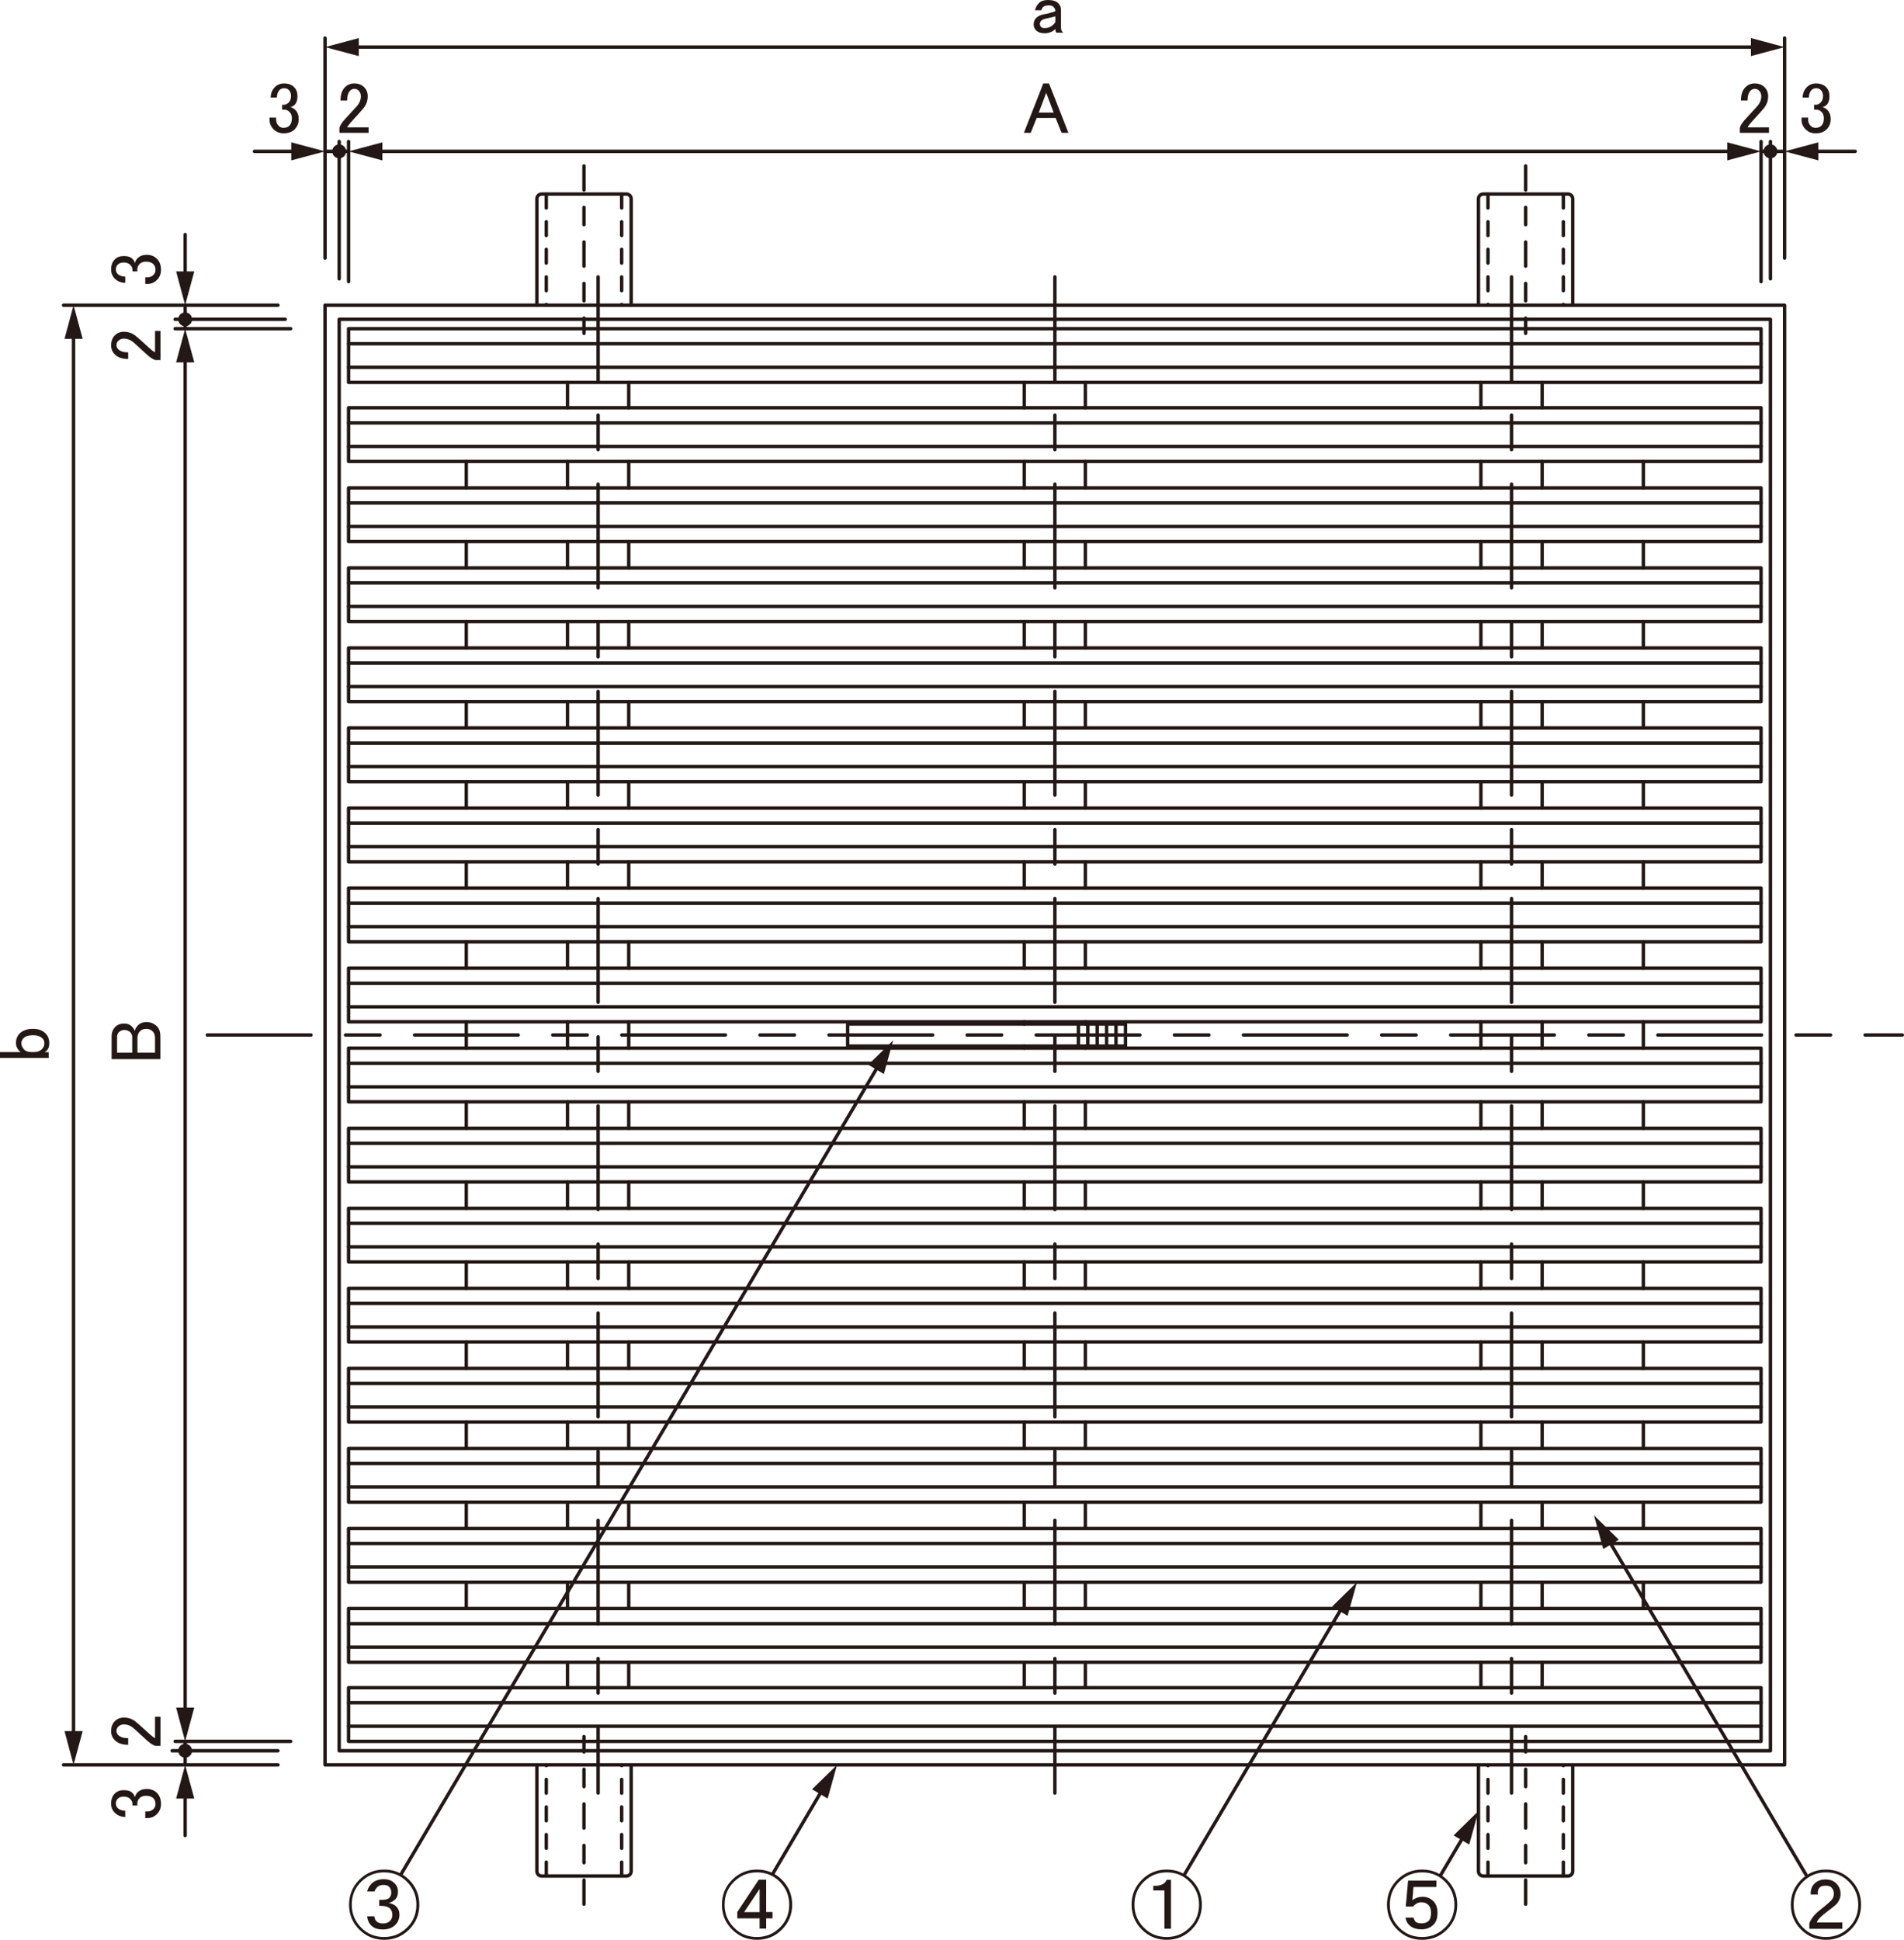 <?xml version="1.0" encoding="UTF-8"?>
<svg xmlns="http://www.w3.org/2000/svg" viewBox="0 0 156.11 159.03">
  <defs>
    <style>
      .cls-1 {
        stroke-dasharray: 1.98 1.42 1.42 1.42;
      }

      .cls-1, .cls-2, .cls-3, .cls-4 {
        fill: none;
        stroke: #231815;
        stroke-linecap: round;
        stroke-linejoin: round;
        stroke-width: .28px;
      }

      .cls-2 {
        stroke-dasharray: 1.13 1.13;
      }

      .cls-3 {
        stroke-dasharray: 8.5 2.83 2.83 2.83;
      }

      .cls-5 {
        fill: #231815;
      }
    </style>
  </defs>
  <g id="L-5">
    <g id="LINE">
      <line class="cls-1" x1="47.88" y1="156.11" x2="47.88" y2="142.37"/>
    </g>
    <g id="LINE-2" data-name="LINE">
      <line class="cls-1" x1="125.09" y1="156.11" x2="125.09" y2="142.37"/>
    </g>
    <g id="LINE-3" data-name="LINE">
      <line class="cls-3" x1="17" y1="84.85" x2="155.97" y2="84.85"/>
    </g>
    <g id="LINE-4" data-name="LINE">
      <line class="cls-3" x1="49.04" y1="22.7" x2="49.04" y2="147"/>
    </g>
    <g id="LINE-5" data-name="LINE">
      <line class="cls-3" x1="86.49" y1="22.7" x2="86.49" y2="147"/>
    </g>
    <g id="LINE-6" data-name="LINE">
      <line class="cls-3" x1="123.93" y1="22.7" x2="123.93" y2="147"/>
    </g>
    <g id="LINE-7" data-name="LINE">
      <line class="cls-1" x1="47.88" y1="13.6" x2="47.88" y2="27.33"/>
    </g>
    <g id="LINE-8" data-name="LINE">
      <line class="cls-1" x1="125.09" y1="13.6" x2="125.09" y2="27.33"/>
    </g>
  </g>
  <g id="L-2">
    <g id="LINE-9" data-name="LINE">
      <line class="cls-2" x1="50.97" y1="15.92" x2="50.97" y2="25.02"/>
    </g>
    <g id="LINE-10" data-name="LINE">
      <line class="cls-2" x1="44.79" y1="15.92" x2="44.79" y2="25.02"/>
    </g>
    <g id="LINE-11" data-name="LINE">
      <line class="cls-2" x1="122" y1="15.92" x2="122" y2="25.02"/>
    </g>
    <g id="LINE-12" data-name="LINE">
      <line class="cls-2" x1="128.18" y1="15.92" x2="128.18" y2="25.02"/>
    </g>
    <g id="LINE-13" data-name="LINE">
      <line class="cls-2" x1="50.97" y1="153.79" x2="50.97" y2="144.69"/>
    </g>
    <g id="LINE-14" data-name="LINE">
      <line class="cls-2" x1="44.79" y1="153.79" x2="44.79" y2="144.69"/>
    </g>
    <g id="LINE-15" data-name="LINE">
      <line class="cls-2" x1="122" y1="153.79" x2="122" y2="144.69"/>
    </g>
    <g id="LINE-16" data-name="LINE">
      <line class="cls-2" x1="128.18" y1="153.79" x2="128.18" y2="144.69"/>
    </g>
  </g>
  <g id="L-1">
    <g id="LWPOLYLINE">
      <rect class="cls-4" x="28.58" y="26.95" width="115.81" height="4.4"/>
    </g>
    <g id="LINE-17" data-name="LINE">
      <line class="cls-4" x1="28.58" y1="30.11" x2="144.39" y2="30.11"/>
    </g>
    <g id="LINE-18" data-name="LINE">
      <line class="cls-4" x1="28.58" y1="28.18" x2="144.39" y2="28.18"/>
    </g>
    <g id="LWPOLYLINE-2" data-name="LWPOLYLINE">
      <rect class="cls-4" x="28.58" y="33.43" width="115.81" height="4.4"/>
    </g>
    <g id="LINE-19" data-name="LINE">
      <line class="cls-4" x1="28.58" y1="34.67" x2="144.39" y2="34.67"/>
    </g>
    <g id="LINE-20" data-name="LINE">
      <line class="cls-4" x1="28.58" y1="36.6" x2="144.39" y2="36.6"/>
    </g>
    <g id="LWPOLYLINE-3" data-name="LWPOLYLINE">
      <rect class="cls-4" x="28.58" y="40" width="115.81" height="4.4"/>
    </g>
    <g id="LINE-21" data-name="LINE">
      <line class="cls-4" x1="28.58" y1="41.23" x2="144.39" y2="41.23"/>
    </g>
    <g id="LINE-22" data-name="LINE">
      <line class="cls-4" x1="28.58" y1="43.16" x2="144.39" y2="43.16"/>
    </g>
    <g id="LWPOLYLINE-4" data-name="LWPOLYLINE">
      <rect class="cls-4" x="28.58" y="46.56" width="115.81" height="4.4"/>
    </g>
    <g id="LINE-23" data-name="LINE">
      <line class="cls-4" x1="28.58" y1="47.79" x2="144.39" y2="47.79"/>
    </g>
    <g id="LINE-24" data-name="LINE">
      <line class="cls-4" x1="28.58" y1="49.72" x2="144.39" y2="49.72"/>
    </g>
    <g id="LWPOLYLINE-5" data-name="LWPOLYLINE">
      <rect class="cls-4" x="28.58" y="53.12" width="115.81" height="4.4"/>
    </g>
    <g id="LINE-25" data-name="LINE">
      <line class="cls-4" x1="28.58" y1="54.36" x2="144.39" y2="54.36"/>
    </g>
    <g id="LINE-26" data-name="LINE">
      <line class="cls-4" x1="28.58" y1="56.29" x2="144.39" y2="56.29"/>
    </g>
    <g id="LWPOLYLINE-6" data-name="LWPOLYLINE">
      <rect class="cls-4" x="28.58" y="59.68" width="115.81" height="4.4"/>
    </g>
    <g id="LINE-27" data-name="LINE">
      <line class="cls-4" x1="28.58" y1="60.92" x2="144.39" y2="60.92"/>
    </g>
    <g id="LINE-28" data-name="LINE">
      <line class="cls-4" x1="28.58" y1="62.85" x2="144.39" y2="62.85"/>
    </g>
    <g id="LWPOLYLINE-7" data-name="LWPOLYLINE">
      <rect class="cls-4" x="28.58" y="66.25" width="115.81" height="4.4"/>
    </g>
    <g id="LINE-29" data-name="LINE">
      <line class="cls-4" x1="28.58" y1="67.48" x2="144.39" y2="67.48"/>
    </g>
    <g id="LINE-30" data-name="LINE">
      <line class="cls-4" x1="28.58" y1="69.41" x2="144.39" y2="69.41"/>
    </g>
    <g id="LWPOLYLINE-8" data-name="LWPOLYLINE">
      <rect class="cls-4" x="28.58" y="72.81" width="115.81" height="4.4"/>
    </g>
    <g id="LINE-31" data-name="LINE">
      <line class="cls-4" x1="28.58" y1="74.04" x2="144.39" y2="74.04"/>
    </g>
    <g id="LINE-32" data-name="LINE">
      <line class="cls-4" x1="28.58" y1="75.97" x2="144.39" y2="75.97"/>
    </g>
    <g id="LINE-33" data-name="LINE">
      <line class="cls-4" x1="28.58" y1="80.61" x2="144.39" y2="80.61"/>
    </g>
    <g id="LINE-34" data-name="LINE">
      <line class="cls-4" x1="28.58" y1="82.54" x2="144.39" y2="82.54"/>
    </g>
    <g id="LINE-35" data-name="LINE">
      <line class="cls-4" x1="28.58" y1="87.17" x2="144.39" y2="87.17"/>
    </g>
    <g id="LINE-36" data-name="LINE">
      <line class="cls-4" x1="28.58" y1="89.1" x2="144.39" y2="89.1"/>
    </g>
    <g id="LWPOLYLINE-9" data-name="LWPOLYLINE">
      <rect class="cls-4" x="28.58" y="92.5" width="115.81" height="4.4"/>
    </g>
    <g id="LINE-37" data-name="LINE">
      <line class="cls-4" x1="28.58" y1="93.73" x2="144.39" y2="93.73"/>
    </g>
    <g id="LINE-38" data-name="LINE">
      <line class="cls-4" x1="28.58" y1="95.66" x2="144.39" y2="95.66"/>
    </g>
    <g id="LWPOLYLINE-10" data-name="LWPOLYLINE">
      <rect class="cls-4" x="28.58" y="99.06" width="115.81" height="4.4"/>
    </g>
    <g id="LINE-39" data-name="LINE">
      <line class="cls-4" x1="28.58" y1="100.29" x2="144.39" y2="100.29"/>
    </g>
    <g id="LINE-40" data-name="LINE">
      <line class="cls-4" x1="28.58" y1="102.22" x2="144.39" y2="102.22"/>
    </g>
    <g id="LWPOLYLINE-11" data-name="LWPOLYLINE">
      <rect class="cls-4" x="28.58" y="105.62" width="115.81" height="4.4"/>
    </g>
    <g id="LINE-41" data-name="LINE">
      <line class="cls-4" x1="28.58" y1="106.86" x2="144.39" y2="106.86"/>
    </g>
    <g id="LINE-42" data-name="LINE">
      <line class="cls-4" x1="28.58" y1="108.79" x2="144.39" y2="108.79"/>
    </g>
    <g id="LWPOLYLINE-12" data-name="LWPOLYLINE">
      <rect class="cls-4" x="28.58" y="112.18" width="115.81" height="4.4"/>
    </g>
    <g id="LINE-43" data-name="LINE">
      <line class="cls-4" x1="28.58" y1="113.42" x2="144.39" y2="113.42"/>
    </g>
    <g id="LINE-44" data-name="LINE">
      <line class="cls-4" x1="28.58" y1="115.35" x2="144.39" y2="115.35"/>
    </g>
    <g id="LWPOLYLINE-13" data-name="LWPOLYLINE">
      <rect class="cls-4" x="28.58" y="118.75" width="115.81" height="4.4"/>
    </g>
    <g id="LINE-45" data-name="LINE">
      <line class="cls-4" x1="28.58" y1="119.98" x2="144.39" y2="119.98"/>
    </g>
    <g id="LINE-46" data-name="LINE">
      <line class="cls-4" x1="28.58" y1="121.91" x2="144.39" y2="121.91"/>
    </g>
    <g id="LWPOLYLINE-14" data-name="LWPOLYLINE">
      <rect class="cls-4" x="28.58" y="125.31" width="115.81" height="4.4"/>
    </g>
    <g id="LINE-47" data-name="LINE">
      <line class="cls-4" x1="28.58" y1="126.54" x2="144.39" y2="126.54"/>
    </g>
    <g id="LINE-48" data-name="LINE">
      <line class="cls-4" x1="28.58" y1="128.47" x2="144.39" y2="128.47"/>
    </g>
    <g id="LWPOLYLINE-15" data-name="LWPOLYLINE">
      <rect class="cls-4" x="28.58" y="131.87" width="115.81" height="4.4"/>
    </g>
    <g id="LINE-49" data-name="LINE">
      <line class="cls-4" x1="28.58" y1="133.11" x2="144.39" y2="133.11"/>
    </g>
    <g id="LINE-50" data-name="LINE">
      <line class="cls-4" x1="28.58" y1="135.04" x2="144.39" y2="135.04"/>
    </g>
    <g id="LWPOLYLINE-16" data-name="LWPOLYLINE">
      <rect class="cls-4" x="28.58" y="138.36" width="115.81" height="4.4"/>
    </g>
    <g id="LINE-51" data-name="LINE">
      <line class="cls-4" x1="28.58" y1="139.59" x2="144.39" y2="139.59"/>
    </g>
    <g id="LINE-52" data-name="LINE">
      <line class="cls-4" x1="28.58" y1="141.52" x2="144.39" y2="141.52"/>
    </g>
    <g id="LINE-53" data-name="LINE">
      <line class="cls-4" x1="46.53" y1="31.35" x2="46.53" y2="33.43"/>
    </g>
    <g id="LINE-54" data-name="LINE">
      <line class="cls-4" x1="51.55" y1="31.35" x2="51.55" y2="33.43"/>
    </g>
    <g id="LINE-55" data-name="LINE">
      <line class="cls-4" x1="46.53" y1="37.83" x2="46.53" y2="40"/>
    </g>
    <g id="LINE-56" data-name="LINE">
      <line class="cls-4" x1="51.55" y1="37.83" x2="51.55" y2="40"/>
    </g>
    <g id="LINE-57" data-name="LINE">
      <line class="cls-4" x1="46.53" y1="44.4" x2="46.53" y2="46.56"/>
    </g>
    <g id="LINE-58" data-name="LINE">
      <line class="cls-4" x1="51.55" y1="44.4" x2="51.55" y2="46.56"/>
    </g>
    <g id="LINE-59" data-name="LINE">
      <line class="cls-4" x1="46.53" y1="50.96" x2="46.53" y2="53.12"/>
    </g>
    <g id="LINE-60" data-name="LINE">
      <line class="cls-4" x1="51.55" y1="50.96" x2="51.55" y2="53.12"/>
    </g>
    <g id="LINE-61" data-name="LINE">
      <line class="cls-4" x1="46.53" y1="57.52" x2="46.53" y2="59.68"/>
    </g>
    <g id="LINE-62" data-name="LINE">
      <line class="cls-4" x1="51.55" y1="57.52" x2="51.55" y2="59.68"/>
    </g>
    <g id="LINE-63" data-name="LINE">
      <line class="cls-4" x1="46.53" y1="64.08" x2="46.53" y2="66.25"/>
    </g>
    <g id="LINE-64" data-name="LINE">
      <line class="cls-4" x1="51.55" y1="64.08" x2="51.55" y2="66.25"/>
    </g>
    <g id="LINE-65" data-name="LINE">
      <line class="cls-4" x1="46.53" y1="70.65" x2="46.53" y2="72.81"/>
    </g>
    <g id="LINE-66" data-name="LINE">
      <line class="cls-4" x1="51.55" y1="70.65" x2="51.55" y2="72.81"/>
    </g>
    <g id="LINE-67" data-name="LINE">
      <line class="cls-4" x1="46.53" y1="77.21" x2="46.53" y2="79.37"/>
    </g>
    <g id="LINE-68" data-name="LINE">
      <line class="cls-4" x1="51.55" y1="77.21" x2="51.55" y2="79.37"/>
    </g>
    <g id="LINE-69" data-name="LINE">
      <line class="cls-4" x1="46.53" y1="83.77" x2="46.53" y2="85.93"/>
    </g>
    <g id="LINE-70" data-name="LINE">
      <line class="cls-4" x1="51.55" y1="83.77" x2="51.55" y2="85.93"/>
    </g>
    <g id="LINE-71" data-name="LINE">
      <line class="cls-4" x1="46.53" y1="90.33" x2="46.53" y2="92.5"/>
    </g>
    <g id="LINE-72" data-name="LINE">
      <line class="cls-4" x1="51.55" y1="90.33" x2="51.55" y2="92.5"/>
    </g>
    <g id="LINE-73" data-name="LINE">
      <line class="cls-4" x1="46.53" y1="96.9" x2="46.53" y2="99.06"/>
    </g>
    <g id="LINE-74" data-name="LINE">
      <line class="cls-4" x1="51.55" y1="96.9" x2="51.55" y2="99.06"/>
    </g>
    <g id="LINE-75" data-name="LINE">
      <line class="cls-4" x1="46.53" y1="103.46" x2="46.53" y2="105.62"/>
    </g>
    <g id="LINE-76" data-name="LINE">
      <line class="cls-4" x1="51.55" y1="103.46" x2="51.55" y2="105.62"/>
    </g>
    <g id="LINE-77" data-name="LINE">
      <line class="cls-4" x1="46.53" y1="110.02" x2="46.53" y2="112.18"/>
    </g>
    <g id="LINE-78" data-name="LINE">
      <line class="cls-4" x1="51.55" y1="110.02" x2="51.55" y2="112.18"/>
    </g>
    <g id="LINE-79" data-name="LINE">
      <line class="cls-4" x1="46.53" y1="116.58" x2="46.53" y2="118.75"/>
    </g>
    <g id="LINE-80" data-name="LINE">
      <line class="cls-4" x1="51.55" y1="116.58" x2="51.55" y2="118.75"/>
    </g>
    <g id="LINE-81" data-name="LINE">
      <line class="cls-4" x1="46.53" y1="123.15" x2="46.53" y2="125.31"/>
    </g>
    <g id="LINE-82" data-name="LINE">
      <line class="cls-4" x1="51.55" y1="123.15" x2="51.55" y2="125.31"/>
    </g>
    <g id="LINE-83" data-name="LINE">
      <line class="cls-4" x1="46.53" y1="129.71" x2="46.53" y2="131.87"/>
    </g>
    <g id="LINE-84" data-name="LINE">
      <line class="cls-4" x1="51.55" y1="129.71" x2="51.55" y2="131.87"/>
    </g>
    <g id="LINE-85" data-name="LINE">
      <line class="cls-4" x1="46.53" y1="136.27" x2="46.53" y2="138.36"/>
    </g>
    <g id="LINE-86" data-name="LINE">
      <line class="cls-4" x1="51.55" y1="136.27" x2="51.55" y2="138.36"/>
    </g>
    <g id="LINE-87" data-name="LINE">
      <line class="cls-4" x1="83.98" y1="31.35" x2="83.98" y2="33.43"/>
    </g>
    <g id="LINE-88" data-name="LINE">
      <line class="cls-4" x1="88.99" y1="31.35" x2="88.99" y2="33.43"/>
    </g>
    <g id="LINE-89" data-name="LINE">
      <line class="cls-4" x1="83.98" y1="37.83" x2="83.98" y2="40"/>
    </g>
    <g id="LINE-90" data-name="LINE">
      <line class="cls-4" x1="88.99" y1="37.83" x2="88.99" y2="40"/>
    </g>
    <g id="LINE-91" data-name="LINE">
      <line class="cls-4" x1="83.98" y1="44.4" x2="83.98" y2="46.56"/>
    </g>
    <g id="LINE-92" data-name="LINE">
      <line class="cls-4" x1="88.99" y1="44.4" x2="88.99" y2="46.56"/>
    </g>
    <g id="LINE-93" data-name="LINE">
      <line class="cls-4" x1="83.98" y1="50.96" x2="83.98" y2="53.12"/>
    </g>
    <g id="LINE-94" data-name="LINE">
      <line class="cls-4" x1="88.99" y1="50.96" x2="88.99" y2="53.12"/>
    </g>
    <g id="LINE-95" data-name="LINE">
      <line class="cls-4" x1="83.98" y1="57.52" x2="83.98" y2="59.68"/>
    </g>
    <g id="LINE-96" data-name="LINE">
      <line class="cls-4" x1="88.99" y1="57.52" x2="88.99" y2="59.68"/>
    </g>
    <g id="LINE-97" data-name="LINE">
      <line class="cls-4" x1="83.98" y1="64.08" x2="83.98" y2="66.25"/>
    </g>
    <g id="LINE-98" data-name="LINE">
      <line class="cls-4" x1="88.99" y1="64.08" x2="88.99" y2="66.25"/>
    </g>
    <g id="LINE-99" data-name="LINE">
      <line class="cls-4" x1="83.98" y1="70.65" x2="83.98" y2="72.81"/>
    </g>
    <g id="LINE-100" data-name="LINE">
      <line class="cls-4" x1="88.99" y1="70.65" x2="88.99" y2="72.81"/>
    </g>
    <g id="LINE-101" data-name="LINE">
      <line class="cls-4" x1="83.98" y1="77.21" x2="83.98" y2="79.37"/>
    </g>
    <g id="LINE-102" data-name="LINE">
      <line class="cls-4" x1="88.99" y1="77.21" x2="88.99" y2="79.37"/>
    </g>
    <g id="LINE-103" data-name="LINE">
      <line class="cls-4" x1="83.98" y1="90.33" x2="83.98" y2="92.5"/>
    </g>
    <g id="LINE-104" data-name="LINE">
      <line class="cls-4" x1="88.99" y1="90.33" x2="88.99" y2="92.5"/>
    </g>
    <g id="LINE-105" data-name="LINE">
      <line class="cls-4" x1="83.98" y1="96.9" x2="83.98" y2="99.06"/>
    </g>
    <g id="LINE-106" data-name="LINE">
      <line class="cls-4" x1="88.99" y1="96.9" x2="88.99" y2="99.06"/>
    </g>
    <g id="LINE-107" data-name="LINE">
      <line class="cls-4" x1="83.98" y1="103.46" x2="83.98" y2="105.62"/>
    </g>
    <g id="LINE-108" data-name="LINE">
      <line class="cls-4" x1="88.99" y1="103.46" x2="88.99" y2="105.62"/>
    </g>
    <g id="LINE-109" data-name="LINE">
      <line class="cls-4" x1="83.98" y1="110.02" x2="83.98" y2="112.18"/>
    </g>
    <g id="LINE-110" data-name="LINE">
      <line class="cls-4" x1="88.99" y1="110.02" x2="88.99" y2="112.18"/>
    </g>
    <g id="LINE-111" data-name="LINE">
      <line class="cls-4" x1="83.98" y1="116.58" x2="83.98" y2="118.75"/>
    </g>
    <g id="LINE-112" data-name="LINE">
      <line class="cls-4" x1="88.99" y1="116.58" x2="88.99" y2="118.75"/>
    </g>
    <g id="LINE-113" data-name="LINE">
      <line class="cls-4" x1="83.98" y1="123.15" x2="83.98" y2="125.31"/>
    </g>
    <g id="LINE-114" data-name="LINE">
      <line class="cls-4" x1="88.99" y1="123.15" x2="88.99" y2="125.31"/>
    </g>
    <g id="LINE-115" data-name="LINE">
      <line class="cls-4" x1="83.98" y1="129.71" x2="83.98" y2="131.87"/>
    </g>
    <g id="LINE-116" data-name="LINE">
      <line class="cls-4" x1="88.99" y1="129.71" x2="88.99" y2="131.87"/>
    </g>
    <g id="LINE-117" data-name="LINE">
      <line class="cls-4" x1="83.98" y1="136.27" x2="83.98" y2="138.36"/>
    </g>
    <g id="LINE-118" data-name="LINE">
      <line class="cls-4" x1="88.99" y1="136.27" x2="88.99" y2="138.36"/>
    </g>
    <g id="LINE-119" data-name="LINE">
      <line class="cls-4" x1="121.42" y1="31.35" x2="121.42" y2="33.43"/>
    </g>
    <g id="LINE-120" data-name="LINE">
      <line class="cls-4" x1="126.44" y1="31.35" x2="126.44" y2="33.43"/>
    </g>
    <g id="LINE-121" data-name="LINE">
      <line class="cls-4" x1="121.42" y1="37.83" x2="121.42" y2="40"/>
    </g>
    <g id="LINE-122" data-name="LINE">
      <line class="cls-4" x1="126.44" y1="37.83" x2="126.44" y2="40"/>
    </g>
    <g id="LINE-123" data-name="LINE">
      <line class="cls-4" x1="121.42" y1="44.4" x2="121.42" y2="46.56"/>
    </g>
    <g id="LINE-124" data-name="LINE">
      <line class="cls-4" x1="126.44" y1="44.4" x2="126.44" y2="46.56"/>
    </g>
    <g id="LINE-125" data-name="LINE">
      <line class="cls-4" x1="121.42" y1="50.96" x2="121.42" y2="53.12"/>
    </g>
    <g id="LINE-126" data-name="LINE">
      <line class="cls-4" x1="126.44" y1="50.96" x2="126.44" y2="53.12"/>
    </g>
    <g id="LINE-127" data-name="LINE">
      <line class="cls-4" x1="121.42" y1="57.52" x2="121.42" y2="59.68"/>
    </g>
    <g id="LINE-128" data-name="LINE">
      <line class="cls-4" x1="126.44" y1="57.52" x2="126.44" y2="59.68"/>
    </g>
    <g id="LINE-129" data-name="LINE">
      <line class="cls-4" x1="121.42" y1="64.08" x2="121.42" y2="66.25"/>
    </g>
    <g id="LINE-130" data-name="LINE">
      <line class="cls-4" x1="126.44" y1="64.08" x2="126.44" y2="66.25"/>
    </g>
    <g id="LINE-131" data-name="LINE">
      <line class="cls-4" x1="121.42" y1="70.65" x2="121.42" y2="72.81"/>
    </g>
    <g id="LINE-132" data-name="LINE">
      <line class="cls-4" x1="126.44" y1="70.65" x2="126.44" y2="72.81"/>
    </g>
    <g id="LINE-133" data-name="LINE">
      <line class="cls-4" x1="121.42" y1="77.21" x2="121.42" y2="79.37"/>
    </g>
    <g id="LINE-134" data-name="LINE">
      <line class="cls-4" x1="126.44" y1="77.21" x2="126.44" y2="79.37"/>
    </g>
    <g id="LINE-135" data-name="LINE">
      <line class="cls-4" x1="121.42" y1="83.77" x2="121.42" y2="85.93"/>
    </g>
    <g id="LINE-136" data-name="LINE">
      <line class="cls-4" x1="126.44" y1="83.77" x2="126.44" y2="85.93"/>
    </g>
    <g id="LINE-137" data-name="LINE">
      <line class="cls-4" x1="121.42" y1="90.33" x2="121.42" y2="92.5"/>
    </g>
    <g id="LINE-138" data-name="LINE">
      <line class="cls-4" x1="126.44" y1="90.33" x2="126.44" y2="92.5"/>
    </g>
    <g id="LINE-139" data-name="LINE">
      <line class="cls-4" x1="121.42" y1="96.9" x2="121.42" y2="99.06"/>
    </g>
    <g id="LINE-140" data-name="LINE">
      <line class="cls-4" x1="126.44" y1="96.9" x2="126.44" y2="99.06"/>
    </g>
    <g id="LINE-141" data-name="LINE">
      <line class="cls-4" x1="121.42" y1="103.46" x2="121.42" y2="105.62"/>
    </g>
    <g id="LINE-142" data-name="LINE">
      <line class="cls-4" x1="126.44" y1="103.46" x2="126.44" y2="105.62"/>
    </g>
    <g id="LINE-143" data-name="LINE">
      <line class="cls-4" x1="121.42" y1="110.02" x2="121.42" y2="112.18"/>
    </g>
    <g id="LINE-144" data-name="LINE">
      <line class="cls-4" x1="126.44" y1="110.02" x2="126.44" y2="112.18"/>
    </g>
    <g id="LINE-145" data-name="LINE">
      <line class="cls-4" x1="121.42" y1="116.58" x2="121.42" y2="118.75"/>
    </g>
    <g id="LINE-146" data-name="LINE">
      <line class="cls-4" x1="126.44" y1="116.58" x2="126.44" y2="118.75"/>
    </g>
    <g id="LINE-147" data-name="LINE">
      <line class="cls-4" x1="121.42" y1="123.15" x2="121.42" y2="125.31"/>
    </g>
    <g id="LINE-148" data-name="LINE">
      <line class="cls-4" x1="126.44" y1="123.15" x2="126.44" y2="125.31"/>
    </g>
    <g id="LINE-149" data-name="LINE">
      <line class="cls-4" x1="121.42" y1="129.71" x2="121.42" y2="131.87"/>
    </g>
    <g id="LINE-150" data-name="LINE">
      <line class="cls-4" x1="126.44" y1="129.71" x2="126.44" y2="131.87"/>
    </g>
    <g id="LINE-151" data-name="LINE">
      <line class="cls-4" x1="121.42" y1="136.27" x2="121.42" y2="138.36"/>
    </g>
    <g id="LINE-152" data-name="LINE">
      <line class="cls-4" x1="126.44" y1="136.27" x2="126.44" y2="138.36"/>
    </g>
    <g id="LWPOLYLINE-17" data-name="LWPOLYLINE">
      <rect class="cls-4" x="28.58" y="79.37" width="115.81" height="4.4"/>
    </g>
    <g id="LWPOLYLINE-18" data-name="LWPOLYLINE">
      <rect class="cls-4" x="28.58" y="85.93" width="115.81" height="4.4"/>
    </g>
    <g id="LINE-153" data-name="LINE">
      <line class="cls-4" x1="83.98" y1="83.77" x2="83.98" y2="83.95"/>
    </g>
    <g id="LINE-154" data-name="LINE">
      <line class="cls-4" x1="83.98" y1="85.76" x2="83.98" y2="85.93"/>
    </g>
    <g id="LINE-155" data-name="LINE">
      <line class="cls-4" x1="88.99" y1="83.77" x2="88.99" y2="83.95"/>
    </g>
    <g id="LINE-156" data-name="LINE">
      <line class="cls-4" x1="88.99" y1="85.76" x2="88.99" y2="85.93"/>
    </g>
    <g id="LWPOLYLINE-19" data-name="LWPOLYLINE">
      <rect class="cls-4" x="26.65" y="25.02" width="119.67" height="119.67"/>
    </g>
    <g id="LWPOLYLINE-20" data-name="LWPOLYLINE">
      <line class="cls-4" x1="134.74" y1="44.4" x2="134.74" y2="46.56"/>
    </g>
    <g id="LWPOLYLINE-21" data-name="LWPOLYLINE">
      <line class="cls-4" x1="134.74" y1="50.96" x2="134.74" y2="53.12"/>
    </g>
    <g id="LWPOLYLINE-22" data-name="LWPOLYLINE">
      <line class="cls-4" x1="134.74" y1="57.52" x2="134.74" y2="59.68"/>
    </g>
    <g id="LWPOLYLINE-23" data-name="LWPOLYLINE">
      <line class="cls-4" x1="134.74" y1="64.08" x2="134.74" y2="66.25"/>
    </g>
    <g id="LWPOLYLINE-24" data-name="LWPOLYLINE">
      <line class="cls-4" x1="134.74" y1="70.65" x2="134.74" y2="72.81"/>
    </g>
    <g id="LWPOLYLINE-25" data-name="LWPOLYLINE">
      <line class="cls-4" x1="134.74" y1="77.21" x2="134.74" y2="79.37"/>
    </g>
    <g id="LWPOLYLINE-26" data-name="LWPOLYLINE">
      <line class="cls-4" x1="134.74" y1="83.77" x2="134.74" y2="85.93"/>
    </g>
    <g id="LWPOLYLINE-27" data-name="LWPOLYLINE">
      <line class="cls-4" x1="134.74" y1="90.33" x2="134.74" y2="92.5"/>
    </g>
    <g id="LWPOLYLINE-28" data-name="LWPOLYLINE">
      <line class="cls-4" x1="134.74" y1="96.9" x2="134.74" y2="99.06"/>
    </g>
    <g id="LWPOLYLINE-29" data-name="LWPOLYLINE">
      <line class="cls-4" x1="134.74" y1="103.46" x2="134.74" y2="105.62"/>
    </g>
    <g id="LWPOLYLINE-30" data-name="LWPOLYLINE">
      <line class="cls-4" x1="134.74" y1="110.02" x2="134.74" y2="112.18"/>
    </g>
    <g id="LWPOLYLINE-31" data-name="LWPOLYLINE">
      <line class="cls-4" x1="38.23" y1="112.18" x2="38.23" y2="110.02"/>
    </g>
    <g id="LWPOLYLINE-32" data-name="LWPOLYLINE">
      <line class="cls-4" x1="38.23" y1="105.62" x2="38.23" y2="103.46"/>
    </g>
    <g id="LWPOLYLINE-33" data-name="LWPOLYLINE">
      <line class="cls-4" x1="38.23" y1="99.06" x2="38.23" y2="96.9"/>
    </g>
    <g id="LWPOLYLINE-34" data-name="LWPOLYLINE">
      <line class="cls-4" x1="38.23" y1="92.5" x2="38.23" y2="90.33"/>
    </g>
    <g id="LWPOLYLINE-35" data-name="LWPOLYLINE">
      <line class="cls-4" x1="38.23" y1="85.93" x2="38.23" y2="83.77"/>
    </g>
    <g id="LWPOLYLINE-36" data-name="LWPOLYLINE">
      <line class="cls-4" x1="38.23" y1="79.37" x2="38.23" y2="77.21"/>
    </g>
    <g id="LWPOLYLINE-37" data-name="LWPOLYLINE">
      <line class="cls-4" x1="38.23" y1="72.81" x2="38.23" y2="70.65"/>
    </g>
    <g id="LWPOLYLINE-38" data-name="LWPOLYLINE">
      <line class="cls-4" x1="38.23" y1="66.25" x2="38.23" y2="64.08"/>
    </g>
    <g id="LWPOLYLINE-39" data-name="LWPOLYLINE">
      <line class="cls-4" x1="38.23" y1="59.68" x2="38.23" y2="57.52"/>
    </g>
    <g id="LWPOLYLINE-40" data-name="LWPOLYLINE">
      <line class="cls-4" x1="38.23" y1="53.12" x2="38.23" y2="50.96"/>
    </g>
    <g id="LWPOLYLINE-41" data-name="LWPOLYLINE">
      <line class="cls-4" x1="38.23" y1="46.56" x2="38.23" y2="44.4"/>
    </g>
    <g id="LWPOLYLINE-42" data-name="LWPOLYLINE">
      <rect class="cls-4" x="27.81" y="26.18" width="117.35" height="117.35"/>
    </g>
    <g id="LWPOLYLINE-43" data-name="LWPOLYLINE">
      <line class="cls-4" x1="134.74" y1="37.83" x2="134.74" y2="40"/>
    </g>
    <g id="LWPOLYLINE-44" data-name="LWPOLYLINE">
      <line class="cls-4" x1="134.74" y1="116.58" x2="134.74" y2="118.75"/>
    </g>
    <g id="LWPOLYLINE-45" data-name="LWPOLYLINE">
      <line class="cls-4" x1="134.74" y1="123.15" x2="134.74" y2="125.31"/>
    </g>
    <g id="LWPOLYLINE-46" data-name="LWPOLYLINE">
      <line class="cls-4" x1="134.74" y1="129.71" x2="134.74" y2="131.87"/>
    </g>
    <g id="LWPOLYLINE-47" data-name="LWPOLYLINE">
      <line class="cls-4" x1="38.23" y1="131.87" x2="38.23" y2="129.71"/>
    </g>
    <g id="LWPOLYLINE-48" data-name="LWPOLYLINE">
      <line class="cls-4" x1="38.23" y1="125.31" x2="38.23" y2="123.15"/>
    </g>
    <g id="LWPOLYLINE-49" data-name="LWPOLYLINE">
      <line class="cls-4" x1="38.23" y1="118.75" x2="38.23" y2="116.58"/>
    </g>
    <g id="LWPOLYLINE-50" data-name="LWPOLYLINE">
      <line class="cls-4" x1="38.23" y1="40" x2="38.23" y2="37.83"/>
    </g>
    <g id="LWPOLYLINE-51" data-name="LWPOLYLINE">
      <path class="cls-4" d="M44.02,25.02v-8.72c0-.21.17-.39.39-.39h6.95c.21,0,.39.17.39.39v8.72"/>
    </g>
    <g id="LWPOLYLINE-52" data-name="LWPOLYLINE">
      <path class="cls-4" d="M128.95,25.02v-8.72c0-.21-.17-.39-.39-.39h-6.95c-.21,0-.39.17-.39.39v8.72"/>
    </g>
    <g id="LWPOLYLINE-53" data-name="LWPOLYLINE">
      <path class="cls-4" d="M44.02,144.69v8.72c0,.21.17.39.39.39h6.95c.21,0,.39-.17.39-.39v-8.72"/>
    </g>
    <g id="LWPOLYLINE-54" data-name="LWPOLYLINE">
      <path class="cls-4" d="M128.95,144.69v8.72c0,.21-.17.39-.39.39h-6.95c-.21,0-.39-.17-.39-.39v-8.72"/>
    </g>
    <g id="LWPOLYLINE-55" data-name="LWPOLYLINE">
      <rect class="cls-4" x="69.5" y="83.95" width="22.78" height="1.81"/>
    </g>
    <g id="LINE-157" data-name="LINE">
      <line class="cls-4" x1="88.42" y1="83.95" x2="88.42" y2="85.76"/>
    </g>
    <g id="LINE-158" data-name="LINE">
      <line class="cls-4" x1="91.5" y1="83.95" x2="91.5" y2="85.76"/>
    </g>
    <g id="LINE-159" data-name="LINE">
      <line class="cls-4" x1="90.73" y1="83.95" x2="90.73" y2="85.76"/>
    </g>
    <g id="LINE-160" data-name="LINE">
      <line class="cls-4" x1="89.96" y1="83.95" x2="89.96" y2="85.76"/>
    </g>
    <g id="LINE-161" data-name="LINE">
      <line class="cls-4" x1="89.19" y1="83.95" x2="89.19" y2="85.76"/>
    </g>
  </g>
  <g id="_レイヤー_8" data-name="レイヤー 8">
    <g id="LINE-162" data-name="LINE">
      <g>
        <line class="cls-4" x1="131.84" y1="126.17" x2="148.06" y2="153.67"/>
        <polygon class="cls-5" points="131.45 126.99 130.69 124.23 132.73 126.23 131.45 126.99"/>
      </g>
    </g>
    <g id="LINE-163" data-name="LINE">
      <g>
        <line class="cls-4" x1="120.08" y1="150.41" x2="118.13" y2="153.71"/>
        <polygon class="cls-5" points="119.18 150.47 121.23 148.46 120.46 151.22 119.18 150.47"/>
      </g>
    </g>
    <g id="LINE-164" data-name="LINE">
      <g>
        <line class="cls-4" x1="110.11" y1="131.66" x2="97.14" y2="153.63"/>
        <polygon class="cls-5" points="109.22 131.71 111.26 129.71 110.49 132.47 109.22 131.71"/>
      </g>
    </g>
    <g id="LINE-165" data-name="LINE">
      <g>
        <line class="cls-4" x1="67.48" y1="146.63" x2="63.37" y2="153.6"/>
        <polygon class="cls-5" points="66.58 146.69 68.63 144.69 67.86 147.45 66.58 146.69"/>
      </g>
    </g>
    <g id="LINE-166" data-name="LINE">
      <g>
        <line class="cls-4" x1="72.09" y1="87.24" x2="32.88" y2="153.66"/>
        <polygon class="cls-5" points="71.19 87.29 73.23 85.29 72.47 88.05 71.19 87.29"/>
      </g>
    </g>
    <g id="LINE-167" data-name="LINE">
      <g>
        <line class="cls-4" x1="28.91" y1="3.86" x2="144.06" y2="3.86"/>
        <polygon class="cls-5" points="29.42 4.6 26.65 3.86 29.42 3.12 29.42 4.6"/>
        <polygon class="cls-5" points="143.56 4.6 146.32 3.86 143.56 3.12 143.56 4.6"/>
      </g>
    </g>
    <g id="LINE-168" data-name="LINE">
      <g>
        <line class="cls-4" x1="30.84" y1="12.41" x2="142.13" y2="12.41"/>
        <polygon class="cls-5" points="31.35 13.15 28.58 12.41 31.35 11.67 31.35 13.15"/>
        <polygon class="cls-5" points="141.62 13.15 144.39 12.41 141.62 11.67 141.62 13.15"/>
      </g>
    </g>
    <g id="LINE-169" data-name="LINE">
      <g>
        <line class="cls-4" x1="6.03" y1="142.43" x2="6.03" y2="27.28"/>
        <polygon class="cls-5" points="6.78 141.92 6.03 144.69 5.29 141.92 6.78 141.92"/>
        <polygon class="cls-5" points="6.78 27.78 6.03 25.02 5.29 27.78 6.78 27.78"/>
      </g>
    </g>
    <g id="LINE-170" data-name="LINE">
      <g>
        <line class="cls-4" x1="15.18" y1="140.5" x2="15.18" y2="29.21"/>
        <polygon class="cls-5" points="15.93 139.99 15.18 142.76 14.44 139.99 15.93 139.99"/>
        <polygon class="cls-5" points="15.93 29.71 15.18 26.95 14.44 29.71 15.93 29.71"/>
      </g>
    </g>
    <g id="LINE-171" data-name="LINE">
      <line class="cls-4" x1="28.58" y1="12.41" x2="27.81" y2="12.41"/>
    </g>
    <g id="LINE-172" data-name="LINE">
      <line class="cls-4" x1="26.65" y1="12.41" x2="27.81" y2="12.41"/>
    </g>
    <g id="LINE-173" data-name="LINE">
      <g>
        <line class="cls-4" x1="24.39" y1="12.41" x2="20.86" y2="12.41"/>
        <polygon class="cls-5" points="23.88 11.67 26.65 12.41 23.88 13.15 23.88 11.67"/>
      </g>
    </g>
    <g id="LINE-174" data-name="LINE">
      <line class="cls-4" x1="28.58" y1="23.09" x2="28.58" y2="11.6"/>
    </g>
    <g id="LINE-175" data-name="LINE">
      <line class="cls-4" x1="27.81" y1="22.86" x2="27.81" y2="11.6"/>
    </g>
    <g id="LINE-176" data-name="LINE">
      <line class="cls-4" x1="26.65" y1="21.16" x2="26.65" y2="3.12"/>
    </g>
    <g id="LINE-177" data-name="LINE">
      <line class="cls-4" x1="146.32" y1="21.16" x2="146.32" y2="3.12"/>
    </g>
    <g id="LINE-178" data-name="LINE">
      <line class="cls-4" x1="144.39" y1="23.09" x2="144.39" y2="11.6"/>
    </g>
    <g id="LINE-179" data-name="LINE">
      <line class="cls-4" x1="145.16" y1="22.86" x2="145.16" y2="11.6"/>
    </g>
    <g id="LINE-180" data-name="LINE">
      <line class="cls-4" x1="144.39" y1="12.41" x2="145.16" y2="12.41"/>
    </g>
    <g id="LINE-181" data-name="LINE">
      <line class="cls-4" x1="146.32" y1="12.41" x2="145.16" y2="12.41"/>
    </g>
    <g id="LINE-182" data-name="LINE">
      <g>
        <line class="cls-4" x1="148.58" y1="12.41" x2="152.11" y2="12.41"/>
        <polygon class="cls-5" points="149.09 13.15 146.32 12.41 149.09 11.67 149.09 13.15"/>
      </g>
    </g>
    <g id="LWPOLYLINE-56" data-name="LWPOLYLINE">
      <circle class="cls-5" cx="145.16" cy="12.41" r=".57"/>
    </g>
    <g id="LINE-183" data-name="LINE">
      <line class="cls-4" x1="23.39" y1="26.18" x2="14.36" y2="26.18"/>
    </g>
    <g id="LINE-184" data-name="LINE">
      <line class="cls-4" x1="23.83" y1="26.95" x2="14.36" y2="26.95"/>
    </g>
    <g id="LINE-185" data-name="LINE">
      <line class="cls-4" x1="22.79" y1="25.02" x2="5.21" y2="25.02"/>
    </g>
    <g id="LINE-186" data-name="LINE">
      <line class="cls-4" x1="15.18" y1="25.02" x2="15.18" y2="26.18"/>
    </g>
    <g id="LINE-187" data-name="LINE">
      <line class="cls-4" x1="15.18" y1="26.18" x2="15.18" y2="26.95"/>
    </g>
    <g id="LINE-188" data-name="LINE">
      <g>
        <line class="cls-4" x1="15.18" y1="22.76" x2="15.18" y2="19.23"/>
        <polygon class="cls-5" points="15.93 22.25 15.18 25.02 14.44 22.25 15.93 22.25"/>
      </g>
    </g>
    <g id="LWPOLYLINE-57" data-name="LWPOLYLINE">
      <circle class="cls-5" cx="15.18" cy="26.18" r=".57"/>
    </g>
    <g id="LWPOLYLINE-58" data-name="LWPOLYLINE">
      <circle class="cls-5" cx="15.18" cy="143.53" r=".57"/>
    </g>
    <g id="LINE-189" data-name="LINE">
      <line class="cls-4" x1="22.79" y1="144.69" x2="5.21" y2="144.69"/>
    </g>
    <g id="LINE-190" data-name="LINE">
      <line class="cls-4" x1="22.79" y1="143.53" x2="14.11" y2="143.53"/>
    </g>
    <g id="LINE-191" data-name="LINE">
      <line class="cls-4" x1="23.83" y1="142.76" x2="14.36" y2="142.76"/>
    </g>
    <g id="LINE-192" data-name="LINE">
      <line class="cls-4" x1="15.18" y1="144.69" x2="15.18" y2="143.53"/>
    </g>
    <g id="LINE-193" data-name="LINE">
      <line class="cls-4" x1="15.18" y1="143.53" x2="15.18" y2="142.76"/>
    </g>
    <g id="LINE-194" data-name="LINE">
      <g>
        <line class="cls-4" x1="15.18" y1="146.95" x2="15.18" y2="150.48"/>
        <polygon class="cls-5" points="14.44 147.45 15.18 144.69 15.93 147.45 14.44 147.45"/>
      </g>
    </g>
    <g id="LWPOLYLINE-59" data-name="LWPOLYLINE">
      <circle class="cls-5" cx="27.81" cy="12.41" r=".57"/>
    </g>
  </g>
  <g id="_レイヤー_1" data-name="レイヤー 1">
    <g id="MTEXT">
      <path class="cls-5" d="M83.95,10.89l1.59-4.05h.47l1.59,4.05h-.56l-.49-1.22h-1.55l-.49,1.22h-.56ZM85.78,7.61l-.61,1.62h1.22l-.61-1.62Z"/>
    </g>
    <g id="MTEXT-2" data-name="MTEXT">
      <path class="cls-5" d="M9.15,86.84v-1.88c0-.31.1-.57.3-.77.19-.19.44-.28.75-.28.25,0,.46.09.63.26.09.09.16.21.21.35.06-.19.15-.34.26-.45.19-.19.42-.28.7-.28.34,0,.63.12.87.35.19.19.28.47.28.84v1.85h-4.01ZM9.6,86.3h1.24v-1.27c0-.16-.05-.29-.16-.4-.12-.12-.29-.19-.49-.19-.17,0-.32.06-.45.19-.09.09-.14.21-.14.35v1.31ZM11.28,86.3h1.43v-1.2c0-.23-.06-.41-.19-.54-.14-.14-.31-.21-.52-.21-.22,0-.39.06-.52.19-.14.14-.21.33-.21.56v1.2Z"/>
    </g>
    <g id="MTEXT-3" data-name="MTEXT">
      <path class="cls-5" d="M10.3,23.19c-.36,0-.66-.12-.89-.35-.2-.2-.3-.45-.3-.75,0-.34.1-.62.3-.82.19-.19.44-.28.75-.28s.55.08.7.23c.11.11.17.23.19.35.05-.16.12-.29.23-.4.19-.19.44-.28.75-.28.34,0,.62.11.84.33s.33.52.33.91c0,.33-.11.6-.33.82s-.48.33-.77.33h-.19v-.54h.16c.2,0,.38-.07.52-.21.11-.11.16-.24.16-.4,0-.2-.06-.37-.19-.49s-.32-.19-.59-.19c-.22,0-.39.06-.52.19s-.19.27-.19.42v.19h-.4v-.14c0-.14-.06-.27-.19-.4s-.3-.19-.54-.19c-.2,0-.37.06-.49.19-.09.09-.14.22-.14.38,0,.14.05.27.16.38.12.12.33.2.61.21v.52Z"/>
    </g>
    <g id="MTEXT-4" data-name="MTEXT">
      <path class="cls-5" d="M10.51,29.43c-.48,0-.85-.12-1.1-.38-.2-.2-.3-.45-.3-.73,0-.34.1-.62.3-.82s.45-.3.75-.3c.38,0,.7.12.98.35.27.22.52.45.77.68l.42.38c.12.11.25.2.38.28v-1.76h.45v2.39h-.4c-.16-.03-.38-.16-.66-.4-.42-.39-.77-.71-1.05-.96-.28-.27-.58-.4-.89-.4-.19,0-.34.06-.47.19-.09.09-.14.21-.14.35,0,.12.05.23.14.33.17.17.45.26.82.26v.54Z"/>
    </g>
    <g id="MTEXT-5" data-name="MTEXT">
      <path class="cls-5" d="M0,86.72v-.47h1.69c-.25-.2-.38-.45-.38-.75,0-.31.1-.57.3-.77.25-.25.61-.38,1.08-.38s.8.12,1.05.38c.2.2.3.47.3.8s-.12.59-.38.73h.33v.47H0ZM1.97,86.04c.14.14.34.21.59.21h.28c.23,0,.43-.08.59-.23.14-.14.21-.3.21-.49,0-.16-.05-.29-.16-.4-.17-.17-.43-.26-.77-.26s-.62.08-.77.23c-.12.12-.19.27-.19.42,0,.19.08.36.23.52Z"/>
    </g>
    <g id="MTEXT-6" data-name="MTEXT">
      <path class="cls-5" d="M10.3,148.96c-.36,0-.66-.12-.89-.35-.2-.2-.3-.45-.3-.75,0-.34.1-.62.3-.82.19-.19.44-.28.75-.28s.55.08.7.23c.11.11.17.23.19.35.05-.16.12-.29.23-.4.19-.19.44-.28.75-.28.34,0,.62.11.84.33s.33.52.33.91c0,.33-.11.6-.33.82s-.48.33-.77.33h-.19v-.54h.16c.2,0,.38-.07.52-.21.11-.11.16-.24.16-.4,0-.2-.06-.37-.19-.49s-.32-.19-.59-.19c-.22,0-.39.06-.52.19s-.19.27-.19.42v.19h-.4v-.14c0-.14-.06-.27-.19-.4s-.3-.19-.54-.19c-.2,0-.37.06-.49.19-.09.09-.14.22-.14.38,0,.14.05.27.16.38.12.12.33.2.61.21v.52Z"/>
    </g>
    <g id="MTEXT-7" data-name="MTEXT">
      <path class="cls-5" d="M10.51,143.04c-.48,0-.85-.12-1.1-.38-.2-.2-.3-.45-.3-.73,0-.34.1-.62.3-.82s.45-.3.75-.3c.38,0,.7.12.98.35.27.22.52.45.77.68l.42.38c.12.11.25.2.38.28v-1.76h.45v2.39h-.4c-.16-.03-.38-.16-.66-.4-.42-.39-.77-.71-1.05-.96-.28-.27-.58-.4-.89-.4-.19,0-.34.06-.47.19-.09.09-.14.21-.14.35,0,.12.05.23.14.33.17.17.45.26.82.26v.54Z"/>
    </g>
    <g id="MTEXT-8" data-name="MTEXT">
      <path class="cls-5" d="M22.19,8.03c0-.36.12-.66.35-.89.2-.2.45-.3.75-.3.34,0,.62.1.82.3.19.19.28.44.28.75s-.08.55-.23.7c-.11.11-.23.17-.35.19.16.05.29.12.4.23.19.19.28.44.28.75,0,.34-.11.62-.33.84s-.52.33-.91.33c-.33,0-.6-.11-.82-.33s-.33-.48-.33-.77v-.19h.54v.16c0,.2.07.38.21.52.11.11.24.16.4.16.2,0,.37-.06.49-.19s.19-.32.19-.59c0-.22-.06-.39-.19-.52s-.27-.19-.42-.19h-.19v-.4h.14c.14,0,.27-.06.4-.19s.19-.3.19-.54c0-.2-.06-.37-.19-.49-.09-.09-.22-.14-.38-.14-.14,0-.27.05-.38.16-.12.12-.2.33-.21.61h-.52Z"/>
    </g>
    <g id="MTEXT-9" data-name="MTEXT">
      <path class="cls-5" d="M27.92,8.24c0-.48.12-.85.38-1.1.2-.2.45-.3.73-.3.34,0,.62.1.82.3s.3.45.3.75c0,.38-.12.7-.35.98-.22.27-.45.52-.68.77l-.38.42c-.11.12-.2.25-.28.38h1.76v.45h-2.39v-.4c.03-.16.16-.38.4-.66.39-.42.71-.77.96-1.05.27-.28.4-.58.4-.89,0-.19-.06-.34-.19-.47-.09-.09-.21-.14-.35-.14-.12,0-.23.05-.33.14-.17.17-.26.45-.26.82h-.54Z"/>
    </g>
    <g id="MTEXT-10" data-name="MTEXT">
      <path class="cls-5" d="M85.17.26c.17-.17.42-.26.75-.26.39,0,.67.09.84.26.16.16.23.34.23.54v1.48c0,.17.06.3.19.4h-.56c-.06-.06-.09-.16-.09-.3-.23.23-.53.35-.89.35-.3,0-.52-.08-.68-.23-.14-.14-.21-.3-.21-.49,0-.22.07-.4.21-.54.16-.16.38-.26.66-.3.19-.03.35-.07.49-.12.2-.05.34-.09.42-.14,0-.12-.05-.23-.14-.33s-.23-.14-.4-.14c-.22,0-.38.05-.47.14-.06.06-.11.15-.14.26h-.52c.05-.22.15-.41.3-.56ZM86.53,1.34c-.09.03-.18.05-.26.07-.27.06-.47.11-.61.14-.12.03-.22.08-.28.14-.08.08-.12.16-.12.26,0,.11.04.2.12.28.05.05.15.07.3.07.27,0,.48-.09.66-.26.11-.11.17-.19.19-.23v-.47Z"/>
    </g>
    <g id="MTEXT-11" data-name="MTEXT">
      <path class="cls-5" d="M147.8,8.03c0-.36.12-.66.35-.89.2-.2.45-.3.75-.3.34,0,.62.1.82.3.19.19.28.44.28.75s-.08.55-.23.7c-.11.11-.23.17-.35.19.16.05.29.12.4.23.19.19.28.44.28.75,0,.34-.11.62-.33.84s-.52.33-.91.33c-.33,0-.6-.11-.82-.33s-.33-.48-.33-.77v-.19h.54v.16c0,.2.07.38.21.52.11.11.24.16.4.16.2,0,.37-.06.49-.19s.19-.32.19-.59c0-.22-.06-.39-.19-.52s-.27-.19-.42-.19h-.19v-.4h.14c.14,0,.27-.06.4-.19s.19-.3.19-.54c0-.2-.06-.37-.19-.49-.09-.09-.22-.14-.38-.14-.14,0-.27.05-.38.16-.12.12-.2.33-.21.61h-.52Z"/>
    </g>
    <g id="MTEXT-12" data-name="MTEXT">
      <path class="cls-5" d="M142.74,8.24c0-.48.12-.85.38-1.1.2-.2.45-.3.73-.3.34,0,.62.1.82.3s.3.45.3.75c0,.38-.12.7-.35.98-.22.27-.45.52-.68.77l-.38.42c-.11.12-.2.25-.28.38h1.76v.45h-2.39v-.4c.03-.16.16-.38.4-.66.39-.42.71-.77.96-1.05.27-.28.4-.58.4-.89,0-.19-.06-.34-.19-.47-.09-.09-.21-.14-.35-.14-.12,0-.23.05-.33.14-.17.17-.26.45-.26.82h-.54Z"/>
    </g>
    <g id="TEXT">
      <path class="cls-5" d="M64.95,156.15c0,.8-.28,1.48-.84,2.04-.56.56-1.24.84-2.04.84s-1.48-.28-2.04-.84-.84-1.24-.84-2.04.28-1.48.84-2.04,1.24-.84,2.04-.84,1.48.28,2.04.84c.56.56.84,1.24.84,2.04ZM64.71,156.15c0-.73-.26-1.36-.77-1.88-.52-.52-1.14-.77-1.88-.77s-1.36.26-1.88.77-.77,1.14-.77,1.88.26,1.36.77,1.88,1.14.77,1.88.77,1.36-.26,1.88-.77c.52-.52.77-1.14.77-1.88ZM62.82,157.27v.84h-.54v-.84h-1.83v-.52l1.76-2.65h.61v2.65h.52v.52h-.52ZM62.28,156.76v-1.9l-1.27,1.9h1.27Z"/>
    </g>
    <g id="TEXT-2" data-name="TEXT">
      <path class="cls-5" d="M98.54,156.15c0,.8-.28,1.48-.84,2.04s-1.24.84-2.04.84-1.48-.28-2.04-.84-.84-1.24-.84-2.04.28-1.48.84-2.04,1.24-.84,2.04-.84,1.48.28,2.04.84.84,1.24.84,2.04ZM98.31,156.15c0-.73-.26-1.36-.77-1.88s-1.14-.77-1.88-.77-1.36.26-1.88.77-.77,1.14-.77,1.88.26,1.36.77,1.88,1.14.77,1.88.77,1.36-.26,1.88-.77.77-1.14.77-1.88ZM96.01,154.11v4.01h-.54v-3.14h-.91v-.38c.58.03.95-.13,1.1-.49h.35Z"/>
    </g>
    <g id="TEXT-3" data-name="TEXT">
      <path class="cls-5" d="M152.59,156.15c0,.8-.28,1.48-.84,2.04s-1.24.84-2.04.84-1.48-.28-2.04-.84-.84-1.24-.84-2.04.28-1.48.84-2.04,1.24-.84,2.04-.84,1.48.28,2.04.84.84,1.24.84,2.04ZM152.36,156.15c0-.73-.26-1.36-.77-1.88s-1.14-.77-1.88-.77-1.36.26-1.88.77-.77,1.14-.77,1.88.26,1.36.77,1.88,1.14.77,1.88.77,1.36-.26,1.88-.77.77-1.14.77-1.88ZM150.6,156.08c-.19.17-.43.37-.73.59-.53.39-.84.7-.91.94h2.09v.52h-2.7v-.47c.16-.38.44-.73.84-1.05.44-.34.74-.6.91-.77.17-.16.26-.35.26-.59,0-.2-.07-.38-.21-.52-.09-.09-.25-.14-.47-.14s-.38.05-.47.14c-.14.14-.2.34-.16.59h-.59c-.02-.38.09-.67.3-.89.23-.23.54-.35.91-.35s.67.11.89.33c.23.23.35.52.35.84s-.11.59-.33.84Z"/>
    </g>
    <g id="TEXT-4" data-name="TEXT">
      <path class="cls-5" d="M34.38,156.15c0,.8-.28,1.48-.84,2.04s-1.24.84-2.04.84-1.48-.28-2.04-.84-.84-1.24-.84-2.04.28-1.48.84-2.04,1.24-.84,2.04-.84,1.48.28,2.04.84.84,1.24.84,2.04ZM34.14,156.15c0-.73-.26-1.36-.77-1.88s-1.14-.77-1.88-.77-1.36.26-1.88.77-.77,1.14-.77,1.88.26,1.36.77,1.88,1.14.77,1.88.77,1.36-.26,1.88-.77.77-1.14.77-1.88ZM31.1,155.75c.42.02.7-.04.82-.16.11-.11.16-.26.16-.45s-.06-.34-.19-.47c-.09-.09-.24-.14-.45-.14-.22,0-.39.06-.52.19-.11.11-.18.23-.21.35h-.61c.06-.25.18-.46.35-.63.25-.25.59-.38,1.01-.38.38,0,.67.11.89.33.19.19.28.41.28.68,0,.28-.07.49-.21.63-.17.17-.36.27-.56.3.28.06.48.16.61.28.19.19.28.41.28.68,0,.34-.11.62-.33.84-.25.25-.59.38-1.03.38s-.74-.11-.96-.33c-.19-.19-.3-.44-.33-.75h.59c.02.17.07.3.16.4.12.12.3.19.54.19.25,0,.45-.07.59-.21.12-.12.19-.29.19-.49,0-.22-.06-.39-.19-.52-.16-.16-.45-.23-.89-.23v-.49Z"/>
    </g>
    <g id="TEXT-5" data-name="TEXT">
      <path class="cls-5" d="M119.48,156.15c0,.8-.28,1.48-.84,2.04s-1.24.84-2.04.84-1.48-.28-2.04-.84-.84-1.24-.84-2.04.28-1.48.84-2.04,1.24-.84,2.04-.84,1.48.28,2.04.84.84,1.24.84,2.04ZM119.25,156.15c0-.73-.26-1.36-.77-1.88s-1.14-.77-1.88-.77-1.36.26-1.88.77-.77,1.14-.77,1.88.26,1.36.77,1.88,1.14.77,1.88.77,1.36-.26,1.88-.77.77-1.14.77-1.88ZM115.26,156.29l.19-2.11h2.32v.52h-1.88l-.09,1.08c.27-.19.55-.28.84-.28.34,0,.63.12.87.35s.35.55.35.96c0,.44-.11.77-.33.98-.25.25-.58.38-.98.38-.44,0-.77-.12-1.01-.35-.17-.17-.27-.38-.3-.61h.66c.03.14.09.25.16.33.09.09.26.14.49.14.25,0,.45-.07.59-.21.12-.12.19-.34.19-.66,0-.28-.07-.49-.21-.63-.16-.16-.35-.23-.59-.23s-.46.12-.68.35h-.59Z"/>
    </g>
  </g>
</svg>